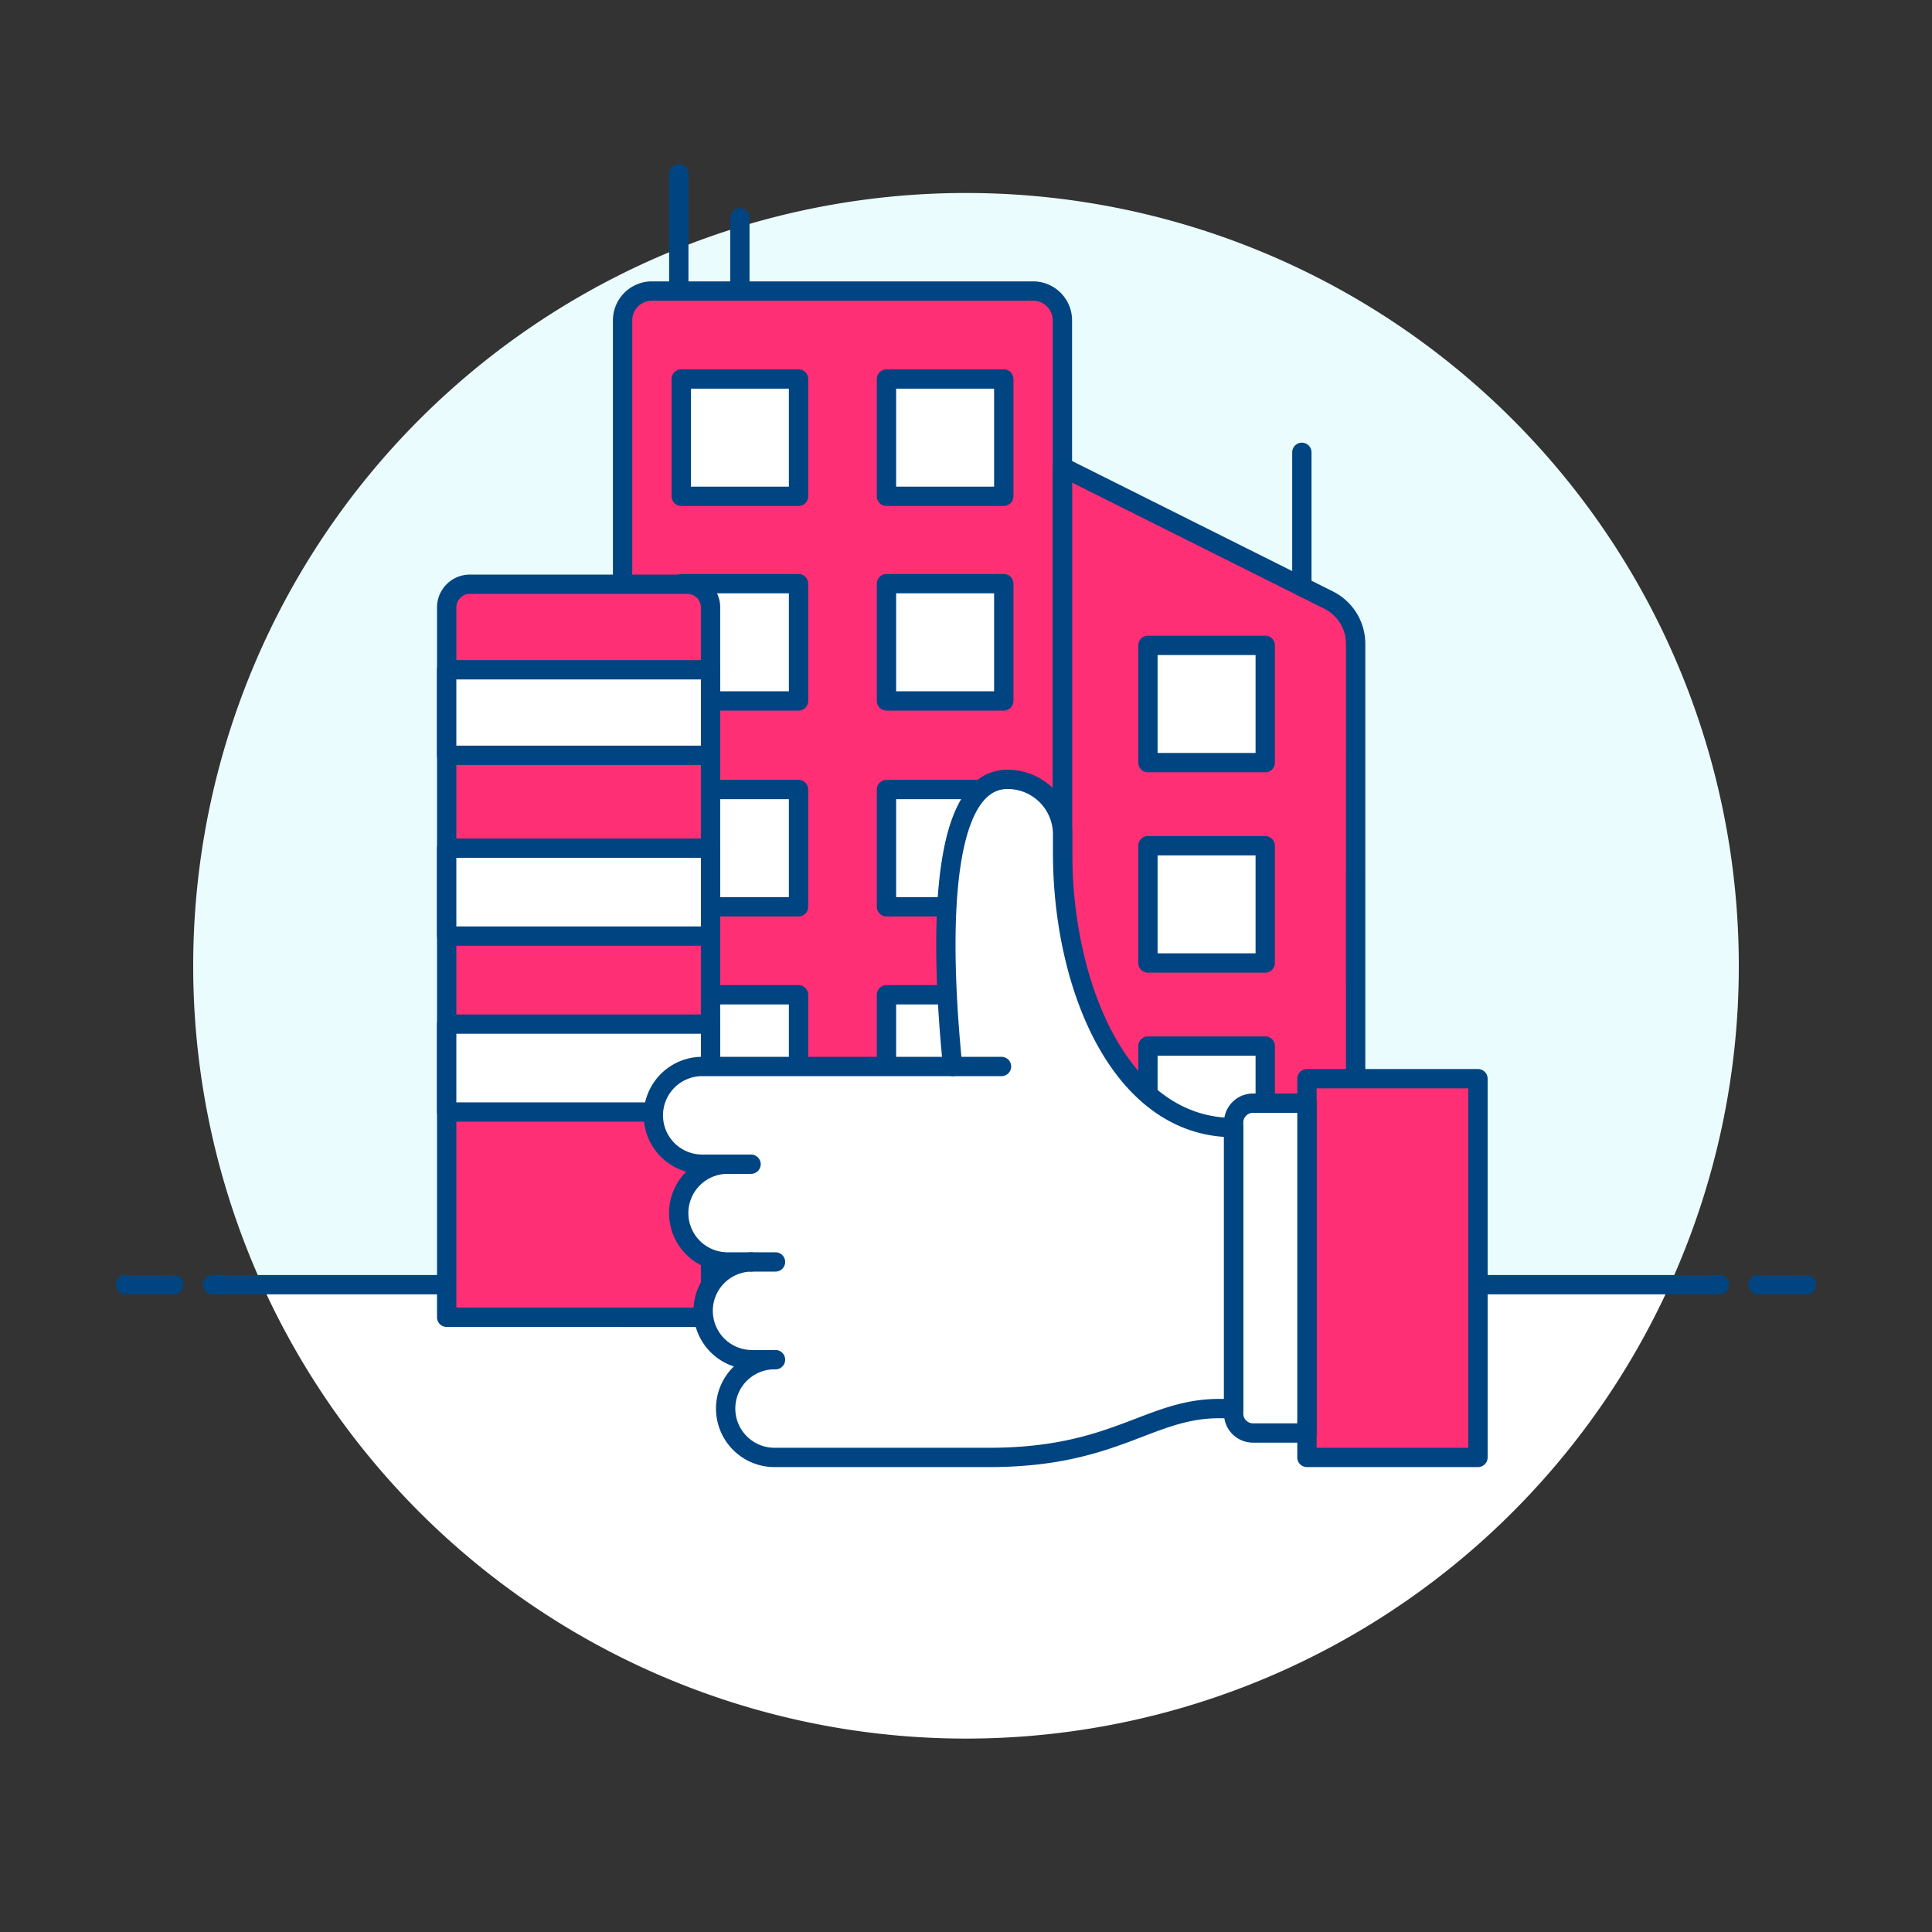 <svg xmlns="http://www.w3.org/2000/svg" viewBox="0 0 100 100" height="100" width="100"><rect x="0" y="0" width="100" height="100" fill="#333333" stroke="none"/><path d="M90,49.994a40,40,0,1,0-76.436,16.5H86.436A39.841,39.841,0,0,0,90,49.994Z" fill="#eafcfd"/><path d="M13.564,66.494a40,40,0,0,0,72.872,0Z" fill="#ffffff"/><path d="M11 66.494L89 66.494" fill="none" stroke="#004481" stroke-linecap="round" stroke-linejoin="round"/><path d="M6.5 66.494L9 66.494" fill="none" stroke="#004481" stroke-linecap="round" stroke-linejoin="round"/><path d="M91 66.494L93.5 66.494" fill="none" stroke="#004481" stroke-linecap="round" stroke-linejoin="round"/><path d="M70.167,68.182H54.99V24.171L68.768,31.06a2.529,2.529,0,0,1,1.4,2.262Z" fill="#ff2f76"/><path d="M59.417 54.144 L65.488 54.144 L65.488 60.215 L59.417 60.215 Z" fill="#ffffff"/><path d="M59.417 54.144 L65.488 54.144 L65.488 60.215 L59.417 60.215 Z" fill="none" stroke="#004481" stroke-linecap="round" stroke-linejoin="round"/><path d="M54.99,68.182H32.225v-51.6a1.518,1.518,0,0,1,1.518-1.518H53.472a1.517,1.517,0,0,1,1.518,1.518Z" fill="#ff2f76"/><path d="M35.261 40.865 L41.332 40.865 L41.332 46.936 L35.261 46.936 Z" fill="#ffffff"/><path d="M35.261 40.865 L41.332 40.865 L41.332 46.936 L35.261 46.936 Z" fill="none" stroke="#004481" stroke-linecap="round" stroke-linejoin="round"/><path d="M45.884 40.865 L51.955 40.865 L51.955 46.936 L45.884 46.936 Z" fill="#ffffff"/><path d="M45.884 40.865 L51.955 40.865 L51.955 46.936 L45.884 46.936 Z" fill="none" stroke="#004481" stroke-linecap="round" stroke-linejoin="round"/><path d="M35.261 30.209 L41.332 30.209 L41.332 36.280 L35.261 36.280 Z" fill="#ffffff"/><path d="M35.261 30.209 L41.332 30.209 L41.332 36.280 L35.261 36.280 Z" fill="none" stroke="#004481" stroke-linecap="round" stroke-linejoin="round"/><path d="M45.884 30.209 L51.955 30.209 L51.955 36.280 L45.884 36.280 Z" fill="#ffffff"/><path d="M45.884 30.209 L51.955 30.209 L51.955 36.280 L45.884 36.280 Z" fill="none" stroke="#004481" stroke-linecap="round" stroke-linejoin="round"/><path d="M35.261 19.618 L41.332 19.618 L41.332 25.689 L35.261 25.689 Z" fill="#004481"/><path d="M35.261 19.618 L41.332 19.618 L41.332 25.689 L35.261 25.689 Z" fill="#ffffff" stroke="#004481" stroke-linecap="round" stroke-linejoin="round"/><path d="M45.884 19.618 L51.955 19.618 L51.955 25.689 L45.884 25.689 Z" fill="#ffffff"/><path d="M45.884 19.618 L51.955 19.618 L51.955 25.689 L45.884 25.689 Z" fill="none" stroke="#004481" stroke-linecap="round" stroke-linejoin="round"/><path d="M35.261 51.489 L41.332 51.489 L41.332 57.560 L35.261 57.560 Z" fill="#004481"/><path d="M35.261 51.489 L41.332 51.489 L41.332 57.560 L35.261 57.560 Z" fill="#ffffff" stroke="#004481" stroke-linecap="round" stroke-linejoin="round"/><path d="M45.884 51.489 L51.955 51.489 L51.955 57.560 L45.884 57.560 Z" fill="#ffffff"/><path d="M45.884 51.489 L51.955 51.489 L51.955 57.560 L45.884 57.560 Z" fill="none" stroke="#004481" stroke-linecap="round" stroke-linejoin="round"/><path d="M70.167,68.182H54.99V24.171L68.768,31.06a2.529,2.529,0,0,1,1.4,2.262Z" fill="none" stroke="#004481" stroke-linecap="round" stroke-linejoin="round"/><path d="M67.384 30.368L67.384 23.412" fill="none" stroke="#004481" stroke-linecap="round" stroke-linejoin="round"/><path d="M54.99,68.182H32.225v-51.6a1.518,1.518,0,0,1,1.518-1.518H53.472a1.517,1.517,0,0,1,1.518,1.518Z" fill="none" stroke="#004481" stroke-linecap="round" stroke-linejoin="round"/><path d="M35.134 15.065L35.134 8.994" fill="none" stroke="#004481" stroke-linecap="round" stroke-linejoin="round"/><path d="M38.296 15.065L38.296 11.271" fill="none" stroke="#004481" stroke-linecap="round" stroke-linejoin="round"/><path d="M36.778,68.182H23.12V31.441a1.2,1.2,0,0,1,1.2-1.2H35.578a1.2,1.2,0,0,1,1.2,1.2Z" fill="#ff2f76" stroke="#004481" stroke-linecap="round" stroke-linejoin="round"/><path d="M23.12 34.668H36.779V39.094H23.12z" fill="#004481"/><path d="M23.12 34.668H36.779V39.094H23.12z" fill="#ffffff" stroke="#004481" stroke-linecap="round" stroke-linejoin="round"/><path d="M23.12 43.9H36.779V48.453H23.12z" fill="#004481"/><path d="M23.12 43.9H36.779V48.453H23.12z" fill="#ffffff" stroke="#004481" stroke-linecap="round" stroke-linejoin="round"/><path d="M23.12 53.006H36.779V57.559H23.12z" fill="#ffffff"/><path d="M23.12 53.006H36.779V57.559H23.12z" fill="none" stroke="#004481" stroke-linecap="round" stroke-linejoin="round"/><path d="M40.14 70.377L41.404 70.377" fill="none" stroke="#004481" stroke-linecap="round" stroke-linejoin="round"/><path d="M59.417 33.403 L65.488 33.403 L65.488 39.474 L59.417 39.474 Z" fill="#004481"/><path d="M59.417 33.403 L65.488 33.403 L65.488 39.474 L59.417 39.474 Z" fill="#ffffff" stroke="#004481" stroke-linecap="round" stroke-linejoin="round"/><path d="M59.417 43.774 L65.488 43.774 L65.488 49.845 L59.417 49.845 Z" fill="#ffffff"/><path d="M59.417 43.774 L65.488 43.774 L65.488 49.845 L59.417 49.845 Z" fill="none" stroke="#004481" stroke-linecap="round" stroke-linejoin="round"/><path d="M49.309,55.2c-.473-4.725-1.1-14.861,2.845-14.861A2.846,2.846,0,0,1,55,43.186v.949c0,6.955,3.017,14.227,8.853,14.227l0,14.545h-.746c-3.647,0-5.374,2.529-11.906,2.529H40.14a2.53,2.53,0,1,1,0-5.059H38.875a2.53,2.53,0,0,1,0-5.059H37.61a2.53,2.53,0,0,1,0-5.059H36.346a2.529,2.529,0,1,1,0-5.058Z" fill="#ffffff"/><path d="M51.838 55.201L49.309 55.201" fill="none" stroke="#004481" stroke-linecap="round" stroke-linejoin="round"/><path d="M38.875 65.318L40.14 65.318" fill="none" stroke="#004481" stroke-linecap="round" stroke-linejoin="round"/><path d="M37.61 60.259L38.875 60.259" fill="none" stroke="#004481" stroke-linecap="round" stroke-linejoin="round"/><path d="M67.647 55.833 L76.500 55.833 L76.500 75.436 L67.647 75.436 Z" fill="#ffffff"/><path d="M67.647 55.833 L76.500 55.833 L76.500 75.436 L67.647 75.436 Z" fill="#ff2f76" stroke="#004481" stroke-linecap="round" stroke-linejoin="round"/><path d="M67.647,74.171H64.853a1,1,0,0,1-1-1V58.1a1,1,0,0,1,1-1h2.794Z" fill="#ffffff" stroke="#004481" stroke-linecap="round" stroke-linejoin="round"/><path d="M49.309,55.2c-.473-4.725-1.1-14.861,2.845-14.861A2.846,2.846,0,0,1,55,43.186v.949c0,6.955,3.017,14.227,8.853,14.227l0,14.545h-.746c-3.647,0-5.374,2.529-11.906,2.529H40.14a2.53,2.53,0,1,1,0-5.059H38.875a2.53,2.53,0,0,1,0-5.059H37.61a2.53,2.53,0,0,1,0-5.059H36.346a2.529,2.529,0,1,1,0-5.058Z" fill="none" stroke="#004481" stroke-linecap="round" stroke-linejoin="round"/></svg>